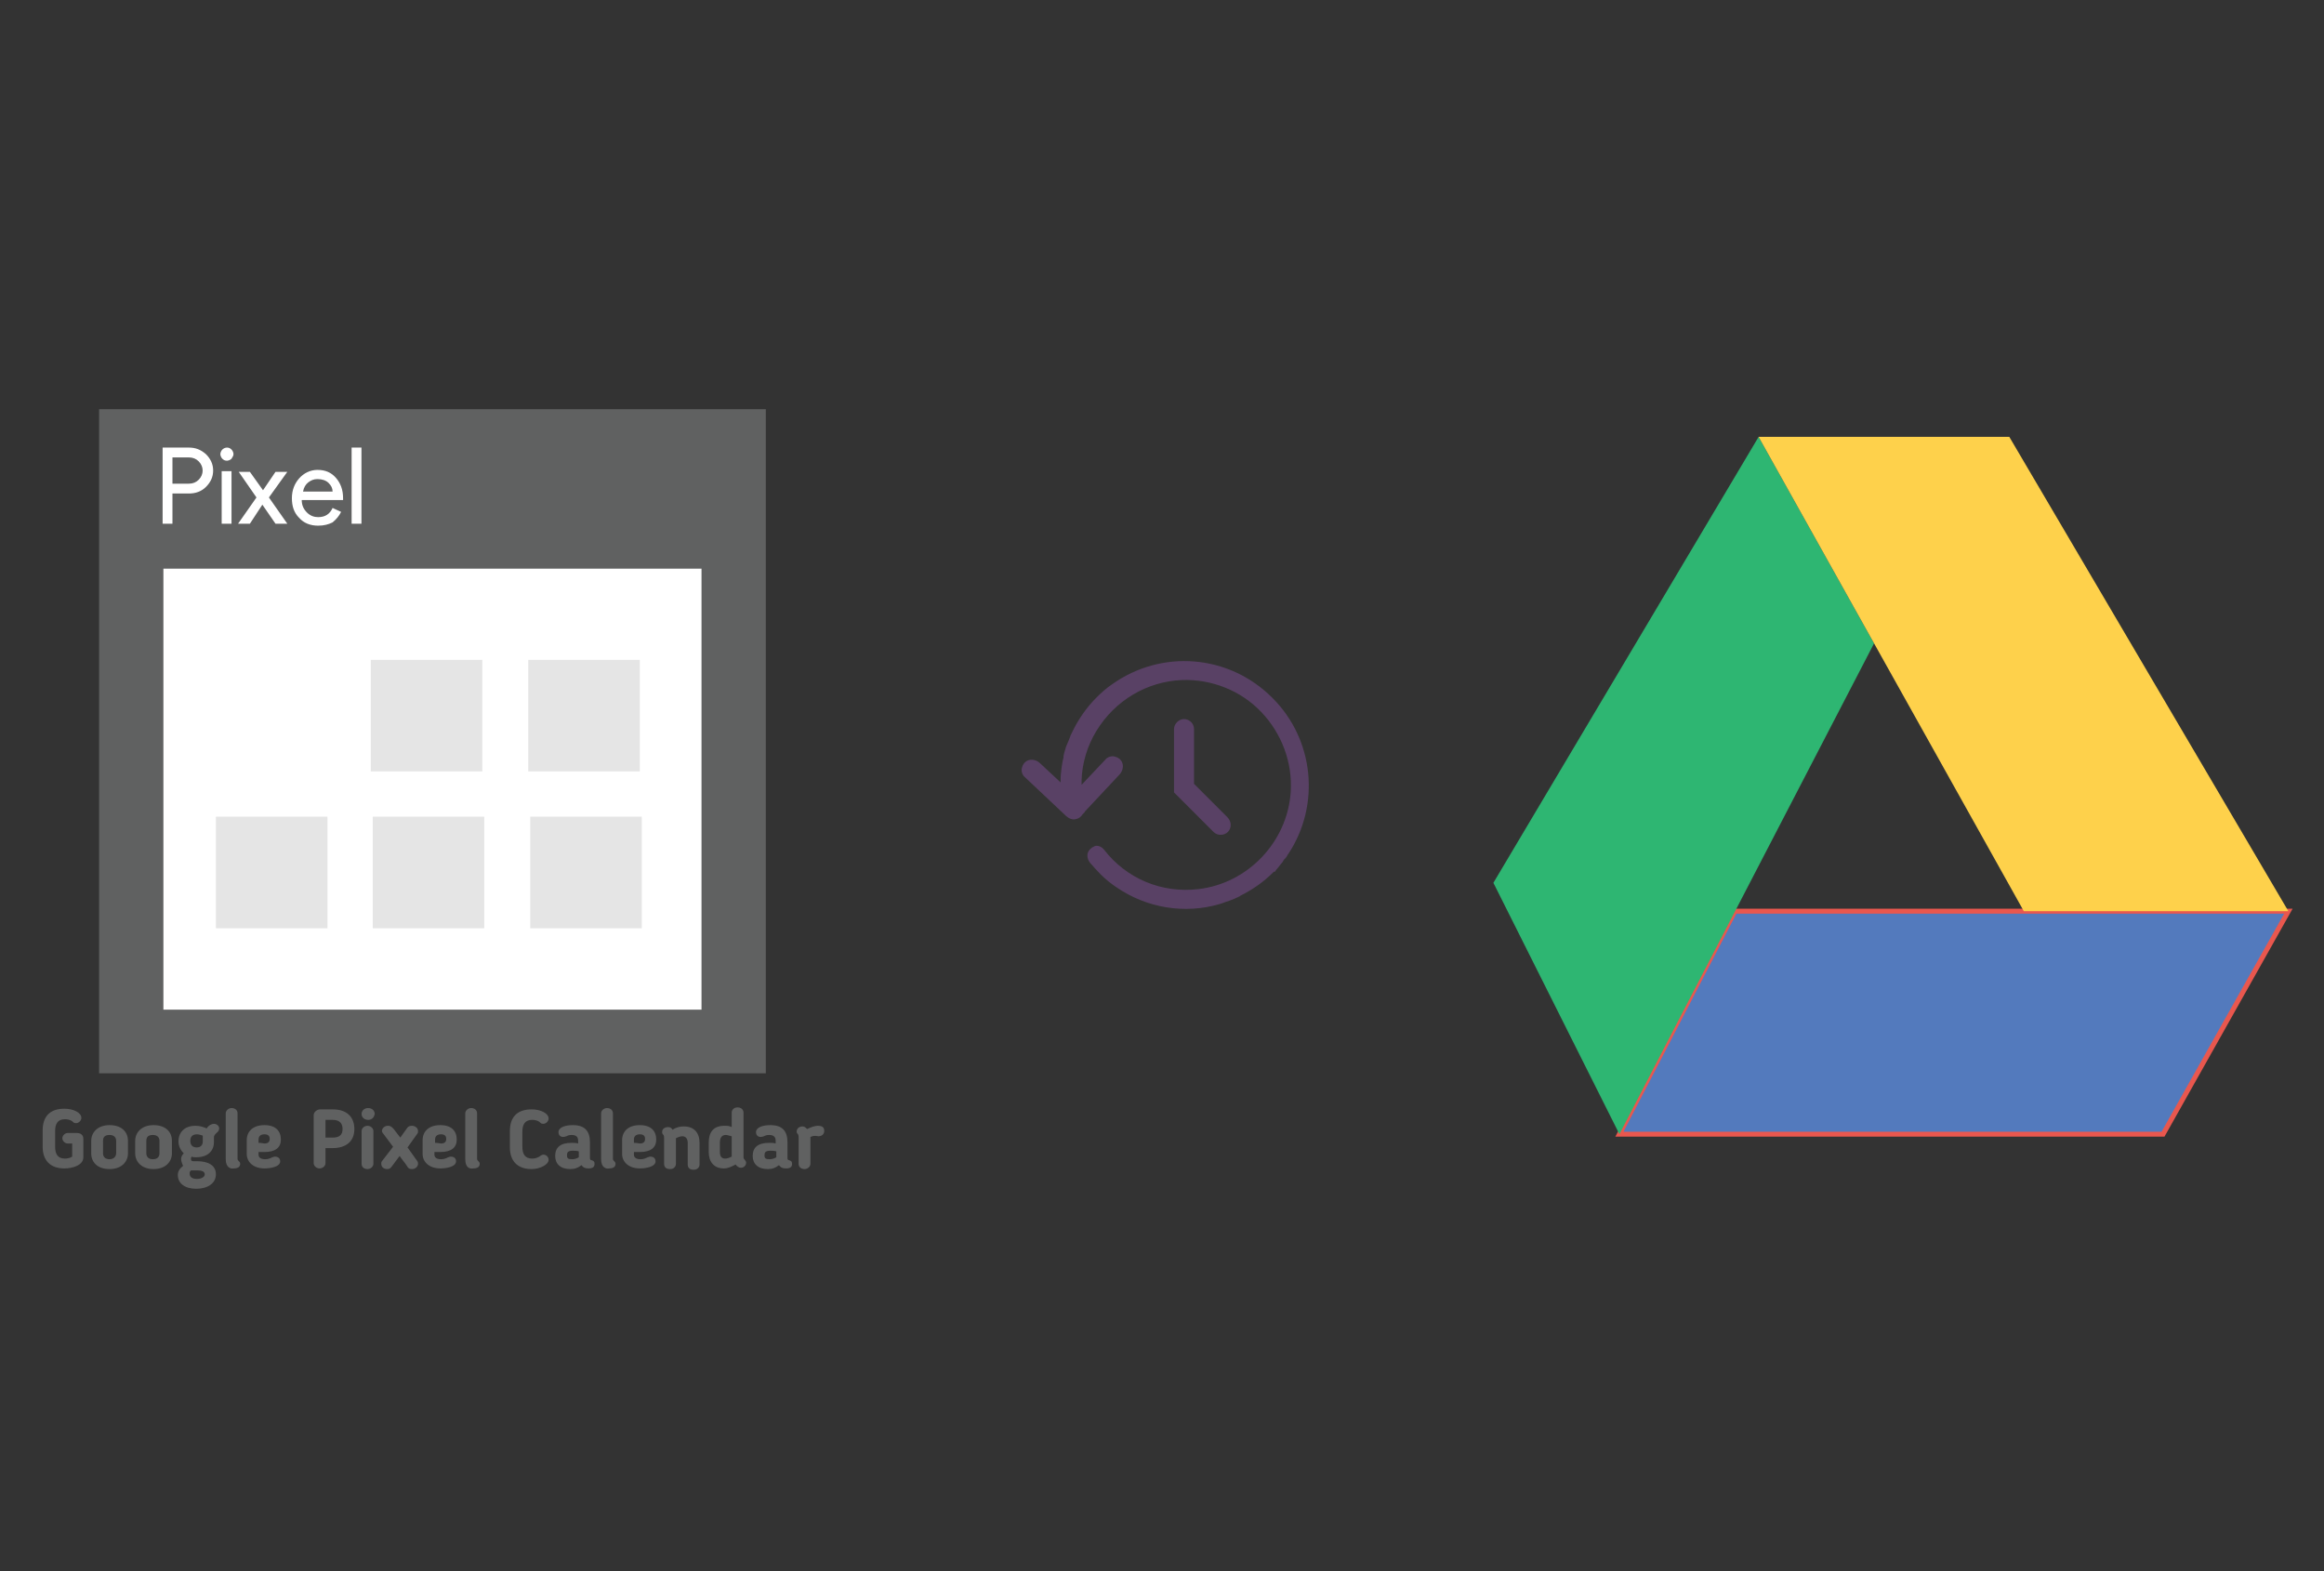 ﻿<?xml version="1.0" encoding="utf-8"?>
<!DOCTYPE svg PUBLIC "-//W3C//DTD SVG 1.1//EN" "http://www.w3.org/Graphics/SVG/1.1/DTD/svg11.dtd">
<svg x="0" y="0" width="392" height="265" xml="http://www.w3.org/XML/1998/namespace" xmlns="http://www.w3.org/2000/svg" xmlns:xlink="http://www.w3.org/1999/xlink" xmlns:xml="http://www.w3.org/XML/1998/namespace" version="1.1">
  <rect width="100%" height="100%" fill="#333333" stroke="none"/>
  <svg x="246" y="57" width="146" height="151" viewBox="0, 0, 131.2, 125.7" xml:space="preserve" id="Layer_1" enable-background="new 0 0 131.2 125.7" xmlns="http://www.w3.org/2000/svg" xmlns:xlink="http://www.w3.org/1999/xlink" xmlns:xml="http://www.w3.org/XML/1998/namespace" version="1.1">
    <style type="text/css">
	.st0{fill:#FFA000;}
	.st1{fill:#FFCA28;}
	.st2{fill:#F7F7F7;}
	.st3{fill:#594165;}
	.st4{fill:#FFFFFF;}
	.st5{opacity:0.9;fill:#FFFFFF;}
	.st6{fill:#4885ED;}
	.st7{fill:#F7F7F7;stroke:#594165;stroke-width:4;stroke-miterlimit:10;}
	.st8{fill:#E0412F;}
	.st9{fill-rule:evenodd;clip-rule:evenodd;fill:#606161;}
	.st10{fill:none;stroke:#58ABF4;stroke-width:0.25;stroke-miterlimit:10;}
	.st11{fill:#036EB1;}
	.st12{fill:#A4C639;}
	.st13{fill:none;stroke:#E0412F;stroke-miterlimit:10;}
	.st14{fill:#046DB2;}
	.st15{fill-rule:evenodd;clip-rule:evenodd;fill:#528FF5;}
	.st16{fill-rule:evenodd;clip-rule:evenodd;fill:#417BE6;}
	.st17{fill-rule:evenodd;clip-rule:evenodd;fill:#4881E8;}
	.st18{fill-rule:evenodd;clip-rule:evenodd;fill:#FBC013;}
	.st19{fill-rule:evenodd;clip-rule:evenodd;fill:#FFFFFF;}
	.st20{fill:#E5E5E5;}
	.st21{fill:#DF871E;}
	.st22{fill:#B6B6B6;}
	.st23{fill:#8C5BA4;}
	.st24{fill:#8DC652;}
	.st25{fill:#497FC1;}
	.st26{fill:#919191;}
	.st27{fill-rule:evenodd;clip-rule:evenodd;fill:#8E8E8E;}
	.st28{fill:#8E8E8E;}
	.st29{fill:#EB3D01;}
	.st30{fill:#F57F20;}
	.st31{fill:#ED7E01;}
	.st32{fill-rule:evenodd;clip-rule:evenodd;fill:#046DB2;}
	.st33{fill:#E0E2E2;}
	.st34{fill:#47D86F;}
	.st35{fill:#4FC9F8;}
	.st36{fill:#FF9327;}
	.st37{fill:#C9C8C4;}
	.st38{fill:#9A9A9A;}
	.st39{fill:#F2F2F2;}
	.st40{fill:#F14336;}
	.st41{fill:#D32E2A;}
	.st42{fill:#FBBB00;}
	.st43{fill:#518EF8;}
	.st44{fill:#28B446;}
	.st45{fill:#A3C53A;}
	.st46{fill:#D6D8D7;}
	.st47{fill:#3A5BBC;}
	.st48{fill:url(#SVGID_43_);}
	.st49{fill:url(#SVGID_44_);}
	.st50{fill:url(#SVGID_45_);}
	.st51{fill:url(#SVGID_46_);}
	.st52{fill:#FFE168;}
	.st53{fill:#006699;}
	.st54{fill:#F4AE01;}
	.st55{fill:#DD191F;}
	.st56{fill:#323232;}
	.st57{fill:#CDCCCA;}
	.st58{fill:#5199F0;}
	.st59{fill:#791BCC;}
	.st60{fill:#C71D2E;}
	.st61{fill:#32DAC4;}
	.st62{fill:#3C5A99;}
	.st63{fill:#FCB714;}
	.st64{fill:#F06415;}
	.st65{fill:#BDCF31;}
	.st66{fill:#00A1E0;}
	.st67{fill:#00A1E3;}
	.st68{fill:#7AAD3E;}
	.st69{fill:#A50034;}
	.st70{fill:#6B6B6B;}
	.st71{fill:#005DAA;}
	.st72{fill:#EB0028;}
	.st73{fill:#888B8D;}
	.st74{fill:#0C4DA2;}
	.st75{fill:#00BFFF;}
	.st76{fill-rule:evenodd;clip-rule:evenodd;fill:#E81123;}
	.st77{fill:#FF6700;}
	.st78{fill:#00BFFE;}
	.st79{fill:#C4C4C4;}
	.st80{fill:url(#SVGID_47_);}
	.st81{fill:url(#SVGID_48_);}
	.st82{fill:url(#SVGID_49_);}
	.st83{fill:url(#SVGID_50_);}
	.st84{fill:#E5E5E5;stroke:#8E8E8E;stroke-width:2;stroke-miterlimit:10;}
	.st85{fill-rule:evenodd;clip-rule:evenodd;fill:#594165;}
	.st86{fill-rule:evenodd;clip-rule:evenodd;fill:#D4D4D4;}
	.st87{fill-rule:evenodd;clip-rule:evenodd;fill:#3669D6;}
	.st88{fill-rule:evenodd;clip-rule:evenodd;fill:#3A81F4;}
	.st89{fill-rule:evenodd;clip-rule:evenodd;fill:#FAFAFA;}
	.st90{fill-rule:evenodd;clip-rule:evenodd;fill:#E0E0E0;}
	.st91{fill:url(#SVGID_59_);}
	.st92{opacity:0.2;fill:#56C7DA;enable-background:new    ;}
	.st93{fill:url(#SVGID_60_);}
	.st94{fill:url(#SVGID_61_);}
	.st95{fill:url(#SVGID_62_);}
	.st96{fill:url(#SVGID_63_);}
	.st97{fill:url(#SVGID_64_);}
	.st98{fill:#FCFCFC;enable-background:new    ;}
	.st99{enable-background:new    ;}
	.st100{fill:#5A5A5A;}
	.st101{fill:#D8D8D8;enable-background:new    ;}
	.st102{fill:#E9574E;}
	.st103{fill:none;stroke:#D8D8D8;stroke-width:0.75;stroke-miterlimit:10;enable-background:new    ;}
	.st104{fill:#E9574E;stroke:#E9574E;stroke-width:0.75;stroke-miterlimit:10;enable-background:new    ;}
	.st105{fill:#E0E0E0;}
	.st106{fill:#537ABD;}
	.st107{fill:#2EB672;}
	.st108{fill:#FED14B;}
</style>
    <g>
      <polygon points="125.8,81.9 41.9,81.9 24.4,115.7 106.8,115.7" class="st106" style="fill:#537ABD;" />
      <polygon points="45.5,10 5.3,77.6 24.4,115.7 63,41.3" class="st107" style="fill:#2EB672;" />
      <polygon points="83.5,10 45.5,10 85.7,81.9 125.8,81.9" class="st108" style="fill:#FED14B;" />
    </g>
  </svg>
  <svg x="146" y="82" width="101" height="101" viewBox="0, 0, 68, 125.7" xml:space="preserve" id="Layer_1#1" enable-background="new 0 0 68 125.7" xmlns="http://www.w3.org/2000/svg" xmlns:xlink="http://www.w3.org/1999/xlink" xmlns:xml="http://www.w3.org/XML/1998/namespace" version="1.1">
    <style type="text/css">
	.st0{fill-rule:evenodd;clip-rule:evenodd;}
	.st1{fill-rule:evenodd;clip-rule:evenodd;fill:#3FBDCF;}
	.st2{fill-rule:evenodd;clip-rule:evenodd;fill:#FFFFFF;}
	.st3{fill:#FFA000;}
	.st4{fill:#FFCA28;}
	.st5{fill:#F7F7F7;}
	.st6{fill:#594165;}
	.st7{fill:#FFFFFF;}
	.st8{opacity:0.9;fill:#FFFFFF;}
	.st9{fill:#4885ED;}
	.st10{fill:#F7F7F7;stroke:#594165;stroke-width:4;stroke-miterlimit:10;}
	.st11{fill:#E0412F;}
	.st12{fill-rule:evenodd;clip-rule:evenodd;fill:#606161;}
	.st13{fill:none;stroke:#58ABF4;stroke-width:0.25;stroke-miterlimit:10;}
	.st14{fill:#036EB1;}
	.st15{fill:#A4C639;}
	.st16{fill:none;stroke:#E0412F;stroke-miterlimit:10;}
	.st17{fill:#046DB2;}
	.st18{fill-rule:evenodd;clip-rule:evenodd;fill:#528FF5;}
	.st19{fill-rule:evenodd;clip-rule:evenodd;fill:#417BE6;}
	.st20{fill-rule:evenodd;clip-rule:evenodd;fill:#4881E8;}
	.st21{fill-rule:evenodd;clip-rule:evenodd;fill:#FBC013;}
	.st22{fill:#E5E5E5;}
	.st23{fill:#DF871E;}
	.st24{fill:#B6B6B6;}
	.st25{fill:#8C5BA4;}
	.st26{fill:#8DC652;}
	.st27{fill:#497FC1;}
	.st28{fill:#919191;}
	.st29{fill-rule:evenodd;clip-rule:evenodd;fill:#8E8E8E;}
	.st30{fill:#8E8E8E;}
	.st31{fill:#EB3D01;}
	.st32{fill:#F57F20;}
	.st33{fill:#ED7E01;}
	.st34{fill-rule:evenodd;clip-rule:evenodd;fill:#046DB2;}
	.st35{fill:#E0E2E2;}
	.st36{fill:#47D86F;}
	.st37{fill:#4FC9F8;}
	.st38{fill:#FF9327;}
	.st39{fill:#C9C8C4;}
	.st40{fill:#9A9A9A;}
	.st41{fill:#F2F2F2;}
	.st42{fill:#F14336;}
	.st43{fill:#D32E2A;}
	.st44{fill:#FBBB00;}
	.st45{fill:#518EF8;}
	.st46{fill:#28B446;}
	.st47{fill:#A3C53A;}
	.st48{fill:#D6D8D7;}
	.st49{fill:#3A5BBC;}
	.st50{fill:url(#SVGID_43_);}
	.st51{fill:url(#SVGID_44_);}
	.st52{fill:url(#SVGID_45_);}
	.st53{fill:url(#SVGID_46_);}
	.st54{fill:#FFE168;}
	.st55{fill:#006699;}
	.st56{fill:#F4AE01;}
	.st57{fill:#DD191F;}
	.st58{fill:#323232;}
	.st59{fill:#CDCCCA;}
	.st60{fill:#5199F0;}
	.st61{fill:#791BCC;}
	.st62{fill:#C71D2E;}
	.st63{fill:#32DAC4;}
	.st64{fill:#3C5A99;}
	.st65{fill:#FCB714;}
	.st66{fill:#F06415;}
	.st67{fill:#BDCF31;}
	.st68{fill:#00A1E0;}
	.st69{fill:#00A1E3;}
	.st70{fill:#7AAD3E;}
	.st71{fill:#A50034;}
	.st72{fill:#6B6B6B;}
	.st73{fill:#005DAA;}
	.st74{fill:#EB0028;}
	.st75{fill:#888B8D;}
	.st76{fill:#0C4DA2;}
	.st77{fill:#00BFFF;}
	.st78{fill-rule:evenodd;clip-rule:evenodd;fill:#E81123;}
	.st79{fill:#FF6700;}
	.st80{fill:#00BFFE;}
	.st81{fill:#C4C4C4;}
	.st82{fill:url(#SVGID_47_);}
	.st83{fill:url(#SVGID_48_);}
	.st84{fill:url(#SVGID_49_);}
	.st85{fill:url(#SVGID_50_);}
	.st86{fill:#E5E5E5;stroke:#8E8E8E;stroke-width:2;stroke-miterlimit:10;}
	.st87{fill-rule:evenodd;clip-rule:evenodd;fill:#594165;}
	.st88{fill-rule:evenodd;clip-rule:evenodd;fill:#D4D4D4;}
	.st89{fill-rule:evenodd;clip-rule:evenodd;fill:#3669D6;}
	.st90{fill-rule:evenodd;clip-rule:evenodd;fill:#3A81F4;}
	.st91{fill-rule:evenodd;clip-rule:evenodd;fill:#FAFAFA;}
	.st92{fill-rule:evenodd;clip-rule:evenodd;fill:#E0E0E0;}
	.st93{fill:url(#SVGID_59_);}
	.st94{opacity:0.2;fill:#56C7DA;enable-background:new    ;}
	.st95{fill:url(#SVGID_60_);}
	.st96{fill:url(#SVGID_61_);}
	.st97{fill:url(#SVGID_62_);}
	.st98{fill:url(#SVGID_63_);}
	.st99{fill:url(#SVGID_64_);}
	.st100{fill:#FCFCFC;enable-background:new    ;}
	.st101{enable-background:new    ;}
	.st102{fill:#5A5A5A;}
	.st103{fill:#D8D8D8;enable-background:new    ;}
	.st104{fill:#E9574E;}
	.st105{fill:none;stroke:#D8D8D8;stroke-width:0.75;stroke-miterlimit:10;enable-background:new    ;}
	.st106{fill:#E9574E;stroke:#E9574E;stroke-width:0.75;stroke-miterlimit:10;enable-background:new    ;}
	.st107{fill:#E0E0E0;}
	.st108{fill:#537ABD;}
	.st109{fill:#2EB672;}
	.st110{fill:#FED14B;}
	.st111{fill:#28CD7E;}
	.st112{fill:#CECECE;}
	.st113{fill-rule:evenodd;clip-rule:evenodd;fill:#FF9D17;}
</style>
    <g>
      <path d="M56.9 44.3 L56.6 44.5 L56.5 44.4 C47.4 35.3 33.3 34.2 22.9 41.6 C21.7 42.4 20.6 43.4 19.6 44.4 C17.5 46.5 15.7 49.1 14.4 51.9 L14.3 52.1 C14.2 52.3 14.1 52.5 14.1 52.6 C13.9 53.2 13.6 53.8 13.4 54.3 L13.2 54.8 C13 55.5 12.8 56.1 12.7 56.7 L12.7 57 C12.5 57.7 12.4 58.4 12.3 59.1 C12.2 60 12.1 60.7 12.1 61.4 L12.1 62.2 L7.7 58.1 C6.8 57.3 5.5 57.2 4.7 57.9 C4.2 58.3 4 58.9 3.9 59.5 C3.9 60.1 4.1 60.7 4.6 61.1 L13.3 69.3 C13.9 69.8 14.6 70.1 15.3 69.9 C15.9 69.8 16.4 69.4 16.7 68.9 L17.1 68.5 L17.1 68.5 L17.2 68.3 L24.5 60.5 C25.3 59.6 25.4 58.3 24.7 57.5 C24.3 57 23.7 56.8 23.1 56.7 C23.1 56.7 23.1 56.7 23.1 56.7 C22.5 56.7 21.9 56.9 21.5 57.4 L16.5 62.7 L16.5 61.7 C16.6 58.2 17.7 54.5 19.6 51.4 C23.5 45 30.2 41 37.6 40.7 C43.8 40.5 49.9 42.9 54.2 47.4 C58.5 51.9 60.8 58 60.4 64.2 C59.7 74.7 51.4 83.4 41 84.6 C33.3 85.5 25.9 82.4 21.2 76.3 C20.8 75.8 20.2 75.5 19.7 75.5 C19.5 75.5 19.4 75.5 19.2 75.6 C18.5 75.9 18 76.4 17.8 77 C17.6 77.7 17.8 78.5 18.3 79.1 C19 79.9 19.7 80.7 20.5 81.5 C21.5 82.5 22.6 83.4 23.8 84.2 C30.2 88.6 38.2 89.9 45.6 87.7 L45.9 87.6 C46.4 87.4 47 87.2 47.6 87 C48.2 86.8 49.1 86.4 49.7 86.1 L49.8 86 C52.4 84.7 54.7 83.1 56.7 81.1 C56.8 81 56.8 81 56.9 80.9 L57 81 C57.1 80.9 57.1 80.9 57.2 80.8 C57.2 80.7 57.3 80.7 57.3 80.6 C57.6 80.3 57.9 79.9 58.2 79.5 C58.4 79.3 58.5 79.1 58.7 78.9 L58.8 78.7 C58.9 78.6 58.9 78.5 59 78.4 C59.1 78.3 59.2 78.2 59.3 78.1 L59.6 77.7 C59.6 77.6 59.7 77.6 59.7 77.5 C59.7 77.4 59.8 77.4 59.8 77.3 L59.9 77.2 C66.7 66.9 65.3 53.2 56.6 44.5 L56.9 44.3 L56.9 44.3 z" class="st6" style="fill:#594165;" />
      <path d="M47.1 69.5 L40.1 62.5 L40.1 51 C40.1 49.8 39.1 48.9 38 48.9 C36.9 48.9 35.9 49.9 35.9 51 L35.9 64.3 L44.2 72.6 C45 73.4 46.4 73.4 47.2 72.6 C47.6 72.2 47.8 71.7 47.8 71.1 C47.8 70.5 47.5 69.9 47.1 69.5 z" class="st6" style="fill:#594165;" />
    </g>
  </svg>
  <svg x="0" y="57" width="146" height="151" viewBox="0, 0, 131.9, 125.7" xml:space="preserve" id="Layer_1#2" enable-background="new 0 0 131.9 125.7" xmlns="http://www.w3.org/2000/svg" xmlns:xlink="http://www.w3.org/1999/xlink" xmlns:xml="http://www.w3.org/XML/1998/namespace" version="1.1">
    <g>
      <rect x="19.3" y="11.2" width="95.1" height="89.9" style="fill:white;" />
      <path d="M15.1 5.5 C15.1 39.3 15.1 73.1 15.1 106.7 C49.1 106.7 83 106.7 116.7 106.7 C116.7 72.9 116.7 39.3 116.7 5.5 C82.8 5.5 49 5.5 15.1 5.5 z M106.9 97 C79.6 97 52.3 97 24.9 97 C24.9 74.7 24.9 52.4 24.9 29.8 C52.1 29.8 79.4 29.8 106.9 29.8 C106.9 52.1 106.9 74.5 106.9 97 z" style="fill:#606161;" />
      <rect x="56.5" y="43.7" width="17" height="17" style="fill:#E5E5E5;" />
      <rect x="80.5" y="43.7" width="17" height="17" style="fill:#E5E5E5;" />
      <rect x="32.9" y="67.6" width="17" height="17" style="fill:#E5E5E5;" />
      <rect x="56.8" y="67.6" width="17" height="17" style="fill:#E5E5E5;" />
      <rect x="80.8" y="67.6" width="17" height="17" style="fill:#E5E5E5;" />
      <g>
        <path d="M8.4 117.9 C8.4 119 8.8 119.7 9.9 119.7 C10.3 119.7 10.7 119.6 11 119.4 L11 117.4 L10.3 117.4 C9.9 117.4 9.5 117 9.5 116.6 C9.5 116.2 9.9 115.8 10.3 115.8 L11.7 115.8 C12.3 115.8 12.7 116.1 12.7 116.7 L12.7 119.5 C12.7 120.7 11.1 121.2 9.8 121.2 C7.6 121.2 6.5 119.9 6.5 117.9 L6.5 115.4 C6.5 113.4 7.5 112.1 9.8 112.1 C11.2 112.1 12.4 112.7 12.4 113.5 C12.4 113.9 12 114.3 11.6 114.3 C11.3 114.3 11.2 114.2 11.1 114.1 L11 114 C10.7 113.8 10.3 113.7 9.9 113.7 C8.8 113.7 8.4 114.4 8.4 115.5 C8.4 115.5 8.4 117.9 8.4 117.9 z" style="fill:#606161;" />
        <path d="M13.9 118.9 L13.9 117 C13.9 115.7 14.9 114.6 16.7 114.6 C18.5 114.6 19.5 115.6 19.5 117 L19.5 118.9 C19.5 120.2 18.5 121.3 16.7 121.3 C14.8 121.3 13.9 120.2 13.9 118.9 z M17.7 118.9 L17.7 117 C17.7 116.5 17.4 116.1 16.7 116.1 C16 116.1 15.7 116.4 15.7 117 L15.7 118.9 C15.7 119.4 16 119.8 16.7 119.8 C17.3 119.8 17.7 119.4 17.7 118.9 z" style="fill:#606161;" />
        <path d="M20.6 118.9 L20.6 117 C20.6 115.7 21.6 114.6 23.4 114.6 C25.2 114.6 26.2 115.6 26.2 117 L26.2 118.9 C26.2 120.2 25.2 121.3 23.4 121.3 C21.6 121.3 20.6 120.2 20.6 118.9 z M24.3 118.9 L24.3 117 C24.3 116.5 24 116.1 23.3 116.1 C22.6 116.1 22.3 116.4 22.3 117 L22.3 118.9 C22.3 119.4 22.6 119.8 23.3 119.8 C24 119.8 24.3 119.4 24.3 118.9 z" style="fill:#606161;" />
        <path d="M27.9 120.8 C27.7 120.4 27.6 120 27.6 119.8 C27.6 119.5 27.7 119.2 28 118.9 C27.5 118.4 27.2 117.8 27.2 117.1 C27.2 115.7 28.1 114.7 29.8 114.7 C30.5 114.7 31 114.9 31.5 115.1 C31.8 114.6 32.3 114.4 32.6 114.4 C33 114.4 33.4 114.7 33.4 115.1 C33.4 115.3 33.3 115.5 33.2 115.6 C32.8 116 32.6 116.1 32.6 116.5 L32.6 117.2 C32.6 118.5 31.7 119.5 29.9 119.5 C29.7 119.5 29.4 119.5 29.2 119.4 C29.1 119.6 29.1 119.6 29.1 119.7 C29.1 120.1 29.3 120.1 29.5 120.1 L30 120.1 C31.7 120.1 32.9 120.7 32.9 122.1 C32.9 123.5 31.6 124.3 29.9 124.3 C28.2 124.3 27.1 123.5 27.1 122.2 C27.1 121.7 27.3 121.3 27.9 120.8 z M29.1 121.5 C28.9 121.7 28.9 121.8 28.9 122 C28.9 122.5 29.3 122.8 30 122.8 C30.7 122.8 31.2 122.5 31.2 122.1 C31.2 121.7 30.8 121.5 30.1 121.5 L29.1 121.5 z M30 116 C29.3 116 29 116.4 29 117 C29 117.6 29.3 118 30 118 C30.6 118 30.9 117.6 30.9 117.1 L30.9 116.2 C30.6 116.1 30.3 116 30 116 z" style="fill:#606161;" />
        <path d="M34.4 119.8 L34.4 112.8 C34.4 112.4 34.8 112 35.3 112 C35.8 112 36.2 112.3 36.2 112.8 L36.2 119.6 C36.2 119.9 36.2 119.9 36.4 120.1 C36.5 120.2 36.6 120.3 36.6 120.5 C36.6 121 36.2 121.2 35.6 121.2 C35.2 121.3 34.4 121.1 34.4 119.8 z" style="fill:#606161;" />
        <path d="M39.4 118.7 L39.4 119.1 C39.4 119.5 39.7 119.8 40.4 119.8 C40.8 119.8 41.1 119.7 41.5 119.5 C41.6 119.5 41.7 119.4 41.9 119.4 C42.5 119.4 42.7 119.8 42.7 120.1 C42.7 121 41.1 121.2 40.3 121.2 C38.6 121.2 37.6 120.2 37.6 119 L37.6 116.9 C37.6 115.6 38.5 114.6 40.3 114.6 C42 114.6 42.8 115.5 42.8 116.8 C42.8 118 42 118.7 40.3 118.7 C40 118.7 39.7 118.7 39.4 118.7 z M40.3 116 C39.7 116 39.4 116.3 39.4 116.8 L39.4 117.3 C39.8 117.3 40.2 117.4 40.3 117.4 C40.8 117.4 41.1 117.2 41.1 116.7 C41.1 116.2 40.8 116 40.3 116 z" style="fill:#606161;" />
        <path d="M49.6 118.1 L49.6 120.4 C49.6 120.8 49.2 121.2 48.7 121.2 C48.2 121.2 47.8 120.8 47.8 120.4 L47.8 113.1 C47.8 112.6 48.3 112.2 48.8 112.2 L50.7 112.2 C53.1 112.2 54 113.6 54 115.2 C54 117.1 52.7 118.1 50.7 118.1 L49.6 118.1 z M49.6 116.5 L50.7 116.5 C51.7 116.5 52.2 116.1 52.2 115.2 C52.2 114.5 51.9 113.8 50.7 113.8 L49.6 113.8 L49.6 116.5 z" style="fill:#606161;" />
        <path d="M56.1 113.8 C55.5 113.8 55.1 113.4 55.1 112.9 C55.1 112.4 55.5 112 56.1 112 C56.7 112 57.1 112.4 57.1 112.9 C57 113.5 56.6 113.8 56.1 113.8 z M56.9 120.5 C56.9 120.9 56.5 121.3 56 121.3 C55.5 121.3 55.1 121 55.1 120.5 L55.1 115.5 C55.1 115.1 55.5 114.7 56 114.7 C56.5 114.7 56.9 115.1 56.9 115.5 L56.9 120.5 z" style="fill:#606161;" />
        <path d="M63.6 120.1 C63.7 120.2 63.7 120.4 63.7 120.5 C63.7 120.9 63.3 121.3 62.8 121.3 C62.4 121.3 62.2 121.2 62 120.8 C61.6 120.2 61.3 119.9 60.9 119.3 C60.5 119.8 60.1 120.4 59.7 120.9 C59.5 121.2 59.3 121.3 59 121.3 C58.5 121.3 58.1 121 58.1 120.5 C58.1 120.4 58.1 120.2 58.2 120.1 C58.8 119.3 59.3 118.7 59.9 117.9 C59.4 117.2 58.9 116.6 58.4 115.9 C58.3 115.8 58.2 115.6 58.2 115.5 C58.2 115.1 58.6 114.7 59.1 114.7 C59.6 114.7 59.8 115 60 115.2 L61 116.5 L62 115.1 C62.2 114.8 62.4 114.7 62.8 114.7 C63.2 114.7 63.7 115 63.7 115.5 C63.7 115.6 63.7 115.8 63.6 115.9 L62.1 118 L63.6 120.1 z" style="fill:#606161;" />
        <path d="M66.2 118.7 L66.2 119.1 C66.2 119.5 66.5 119.8 67.2 119.8 C67.6 119.8 67.9 119.7 68.3 119.5 C68.4 119.5 68.5 119.4 68.7 119.4 C69.3 119.4 69.5 119.8 69.5 120.1 C69.5 121 67.9 121.2 67.1 121.2 C65.4 121.2 64.4 120.2 64.4 119 L64.4 116.9 C64.4 115.6 65.3 114.6 67.1 114.6 C68.8 114.6 69.6 115.5 69.6 116.8 C69.6 118 68.8 118.7 67.1 118.7 C66.9 118.7 66.6 118.7 66.2 118.7 z M67.2 116 C66.6 116 66.3 116.3 66.3 116.8 L66.3 117.3 C66.7 117.3 67.1 117.4 67.2 117.4 C67.7 117.4 68 117.2 68 116.7 C68 116.2 67.7 116 67.2 116 z" style="fill:#606161;" />
        <path d="M70.9 119.8 L70.9 112.8 C70.9 112.4 71.3 112 71.8 112 C72.3 112 72.7 112.3 72.7 112.8 L72.7 119.6 C72.7 119.9 72.7 119.9 72.9 120.1 C73 120.2 73.1 120.3 73.1 120.5 C73.1 121 72.7 121.2 72.1 121.2 C71.6 121.3 70.9 121.1 70.9 119.8 z" style="fill:#606161;" />
        <path d="M79.6 117.9 C79.6 119 80 119.7 81.1 119.7 C81.5 119.7 81.8 119.6 82.2 119.4 L82.3 119.3 C82.5 119.2 82.6 119.1 82.8 119.1 C83.3 119.1 83.6 119.5 83.6 119.9 C83.6 120.6 82.3 121.3 81 121.3 C78.8 121.3 77.7 120 77.7 118 L77.7 115.5 C77.7 113.5 78.7 112.2 81 112.2 C82.4 112.2 83.6 112.8 83.6 113.6 C83.6 114 83.2 114.4 82.8 114.4 C82.5 114.4 82.4 114.3 82.3 114.2 L82.2 114.1 C81.9 113.9 81.5 113.8 81.1 113.8 C80 113.8 79.6 114.5 79.6 115.6 L79.6 117.9 z" style="fill:#606161;" />
        <path d="M89.9 119.6 C89.9 120 90.1 119.9 90.3 120 C90.5 120.1 90.6 120.2 90.6 120.5 C90.6 120.9 90.4 121.2 89.7 121.2 C89.2 121.2 88.9 121.1 88.6 120.7 C88.1 121.1 87.6 121.3 86.9 121.3 C85.4 121.3 84.6 120.5 84.6 119.3 L84.6 119.3 C84.6 118 85.4 117.3 87.1 117.3 C87.4 117.3 87.8 117.3 88.1 117.4 L88.1 117 C88.1 116.4 87.8 116.1 87.1 116.1 C86.7 116.1 86.5 116.2 86.3 116.3 C86.2 116.3 86.1 116.4 85.8 116.4 C85.3 116.4 85.1 116 85.1 115.7 C85.1 114.9 86.2 114.6 87.3 114.6 C89.1 114.6 89.9 115.5 89.9 117.2 L89.9 119.6 z M86.4 119.2 L86.4 119.2 C86.4 119.7 86.6 119.8 87.2 119.8 C87.5 119.8 87.9 119.7 88.2 119.5 L88.2 118.6 C87.9 118.5 87.5 118.5 87.3 118.5 C86.5 118.5 86.4 118.8 86.4 119.2 z" style="fill:#606161;" />
        <path d="M91.6 119.8 L91.6 112.8 C91.6 112.4 92 112 92.5 112 C93 112 93.4 112.3 93.4 112.8 L93.4 119.6 C93.4 119.9 93.4 119.9 93.6 120.1 C93.7 120.2 93.8 120.3 93.8 120.5 C93.8 121 93.4 121.2 92.8 121.2 C92.4 121.3 91.6 121.1 91.6 119.8 z" style="fill:#606161;" />
        <path d="M96.6 118.7 L96.6 119.1 C96.6 119.5 96.9 119.8 97.6 119.8 C98 119.8 98.3 119.7 98.7 119.5 C98.8 119.5 98.9 119.4 99.1 119.4 C99.7 119.4 99.9 119.8 99.9 120.1 C99.9 121 98.3 121.2 97.5 121.2 C95.8 121.2 94.8 120.2 94.8 119 L94.8 116.9 C94.8 115.6 95.7 114.6 97.5 114.6 C99.2 114.6 100 115.5 100 116.8 C100 118 99.2 118.7 97.5 118.7 C97.2 118.7 96.9 118.7 96.6 118.7 z M97.5 116 C96.9 116 96.6 116.3 96.6 116.8 L96.6 117.3 C97 117.3 97.4 117.4 97.5 117.4 C98 117.4 98.3 117.2 98.3 116.7 C98.3 116.2 98 116 97.5 116 z" style="fill:#606161;" />
        <path d="M103 120.5 C103 120.9 102.7 121.3 102.1 121.3 C101.5 121.3 101.2 121 101.2 120.5 L101.2 116.6 C101.2 116.2 101.1 116.1 101.1 116.1 C100.9 115.9 100.9 115.8 100.9 115.6 C100.9 115.2 101.3 114.9 101.8 114.9 C102.1 114.9 102.3 115 102.5 115.3 C103.1 114.9 103.7 114.8 104.2 114.8 C105.8 114.8 106.6 115.8 106.6 117.3 L106.6 120.6 C106.6 121 106.3 121.4 105.7 121.4 C105.1 121.4 104.8 121.1 104.8 120.6 L104.8 117.3 C104.8 116.7 104.5 116.3 104 116.3 C103.7 116.3 103.4 116.4 103 116.6 C103 116.7 103 116.8 103 116.8 C103 116.8 103 120.5 103 120.5 z" style="fill:#606161;" />
        <path d="M111.5 114.9 L111.5 112.7 C111.5 112.3 111.8 111.9 112.4 111.9 C113 111.9 113.3 112.3 113.3 112.7 L113.3 119.5 C113.3 119.7 113.4 119.8 113.5 119.9 C113.6 120 113.7 120.2 113.7 120.3 C113.7 120.8 113.3 121.1 112.9 121.1 C112.6 121.1 112.3 120.9 112.1 120.6 C111.5 120.9 111 121.2 110.3 121.2 C108.8 121.2 108 120.2 108 118.7 L108 117.3 C108 115.8 108.6 114.7 110.4 114.7 C110.8 114.7 111.1 114.7 111.5 114.9 z M111.5 116.3 C111.1 116.2 110.8 116.1 110.6 116.1 C110 116.1 109.7 116.5 109.7 117.3 L109.7 118.7 C109.7 119.4 110 119.7 110.5 119.7 C110.8 119.7 111.1 119.6 111.5 119.4 C111.5 119.3 111.5 119.2 111.5 119.2 L111.5 116.3 z" style="fill:#606161;" />
        <path d="M120 119.6 C120 120 120.2 119.9 120.4 120 C120.6 120.1 120.7 120.2 120.7 120.5 C120.7 120.9 120.5 121.2 119.8 121.2 C119.3 121.2 119 121.1 118.7 120.7 C118.2 121.1 117.7 121.3 117 121.3 C115.5 121.3 114.7 120.5 114.7 119.3 L114.7 119.3 C114.7 118 115.5 117.3 117.2 117.3 C117.5 117.3 117.9 117.3 118.2 117.4 L118.2 117 C118.2 116.4 117.9 116.1 117.2 116.1 C116.8 116.1 116.6 116.2 116.4 116.3 C116.3 116.3 116.2 116.4 115.9 116.4 C115.4 116.4 115.2 116 115.2 115.7 C115.2 114.9 116.3 114.6 117.4 114.6 C119.2 114.6 120 115.5 120 117.2 L120 119.6 z M116.5 119.2 L116.5 119.2 C116.5 119.7 116.7 119.8 117.3 119.8 C117.6 119.8 118 119.7 118.3 119.5 L118.3 118.6 C118 118.5 117.6 118.5 117.4 118.5 C116.6 118.5 116.5 118.8 116.5 119.2 z" style="fill:#606161;" />
        <path d="M123.5 116.4 C123.5 116.5 123.5 116.6 123.5 116.6 L123.5 120.5 C123.5 120.9 123.1 121.3 122.6 121.3 C122.1 121.3 121.7 121 121.7 120.5 L121.7 116.6 C121.7 116.3 121.7 116.2 121.6 116 C121.5 115.9 121.4 115.8 121.4 115.6 C121.4 115.1 121.8 114.8 122.3 114.8 C122.6 114.8 122.8 115 123 115.2 C123.6 114.9 124.2 114.7 124.6 114.7 C125.4 114.7 125.6 115 125.6 115.5 C125.6 116 125.2 116.3 124.7 116.3 C124.2 116.2 124 116.2 123.5 116.4 z" style="fill:#606161;" />
      </g>
      <path d="M-218.7 657.5 L-220.2 657.5 L-220.2 645.9 L-216.2 645.9 C-215.2 645.9 -214.4 646.2 -213.6 646.9 C-212.9 647.6 -212.5 648.4 -212.5 649.4 C-212.5 650.4 -212.9 651.2 -213.6 651.9 C-214.3 652.6 -215.2 652.9 -216.2 652.9 L-218.7 652.9 L-218.7 657.5 z M-218.7 651.4 L-216.2 651.4 C-215.6 651.4 -215.1 651.2 -214.7 650.8 C-214.3 650.4 -214.1 649.9 -214.1 649.4 C-214.1 648.9 -214.3 648.4 -214.7 648 C-215.1 647.6 -215.6 647.4 -216.2 647.4 L-218.7 647.4 L-218.7 651.4 z M-209.7 647.6 C-209.9 647.8 -210.2 647.9 -210.4 647.9 C-210.7 647.9 -210.9 647.8 -211.1 647.6 C-211.3 647.4 -211.4 647.1 -211.4 646.9 C-211.4 646.7 -211.3 646.4 -211.1 646.2 C-210.9 646 -210.6 645.9 -210.4 645.9 C-210.1 645.9 -209.9 646 -209.7 646.2 C-209.5 646.4 -209.4 646.7 -209.4 646.9 C-209.4 647.1 -209.5 647.3 -209.7 647.6 z M-209.7 657.5 L-211.2 657.5 L-211.2 649.5 L-209.7 649.5 L-209.7 657.5 z M-204 653.5 L-201.2 649.6 L-203 649.6 L-204.9 652.4 L-206.9 649.6 L-208.6 649.6 L-205.9 653.5 L-208.7 657.5 L-206.9 657.5 L-205 654.6 L-203 657.5 L-201.2 657.5 L-204 653.5 z M-196.5 657.8 C-197.7 657.8 -198.7 657.4 -199.4 656.6 C-200.2 655.8 -200.5 654.8 -200.5 653.6 C-200.5 652.4 -200.1 651.4 -199.4 650.6 C-198.7 649.8 -197.7 649.3 -196.6 649.3 C-195.4 649.3 -194.5 649.7 -193.8 650.5 C-193.1 651.3 -192.7 652.3 -192.7 653.6 L-192.7 653.9 L-199 653.9 C-199 654.7 -198.7 655.3 -198.2 655.8 C-197.7 656.3 -197.1 656.5 -196.5 656.5 C-195.4 656.5 -194.7 656 -194.3 655.1 L-193 655.7 C-193.3 656.3 -193.7 656.8 -194.3 657.3 C-194.9 657.6 -195.6 657.8 -196.5 657.8 z M-194.3 652.6 C-194.3 652.1 -194.5 651.7 -194.9 651.3 C-195.3 650.9 -195.9 650.7 -196.6 650.7 C-197.2 650.7 -197.6 650.9 -198 651.2 C-198.4 651.5 -198.7 652 -198.8 652.6 L-194.3 652.6 z M-189.9 645.9 L-191.4 645.9 L-191.4 657.5 L-189.9 657.5 L-189.9 645.9 z" transform="translate(244.98, -634.548)" id="layer1_12_" style="fill:white;" />
    </g>
  </svg>
</svg>